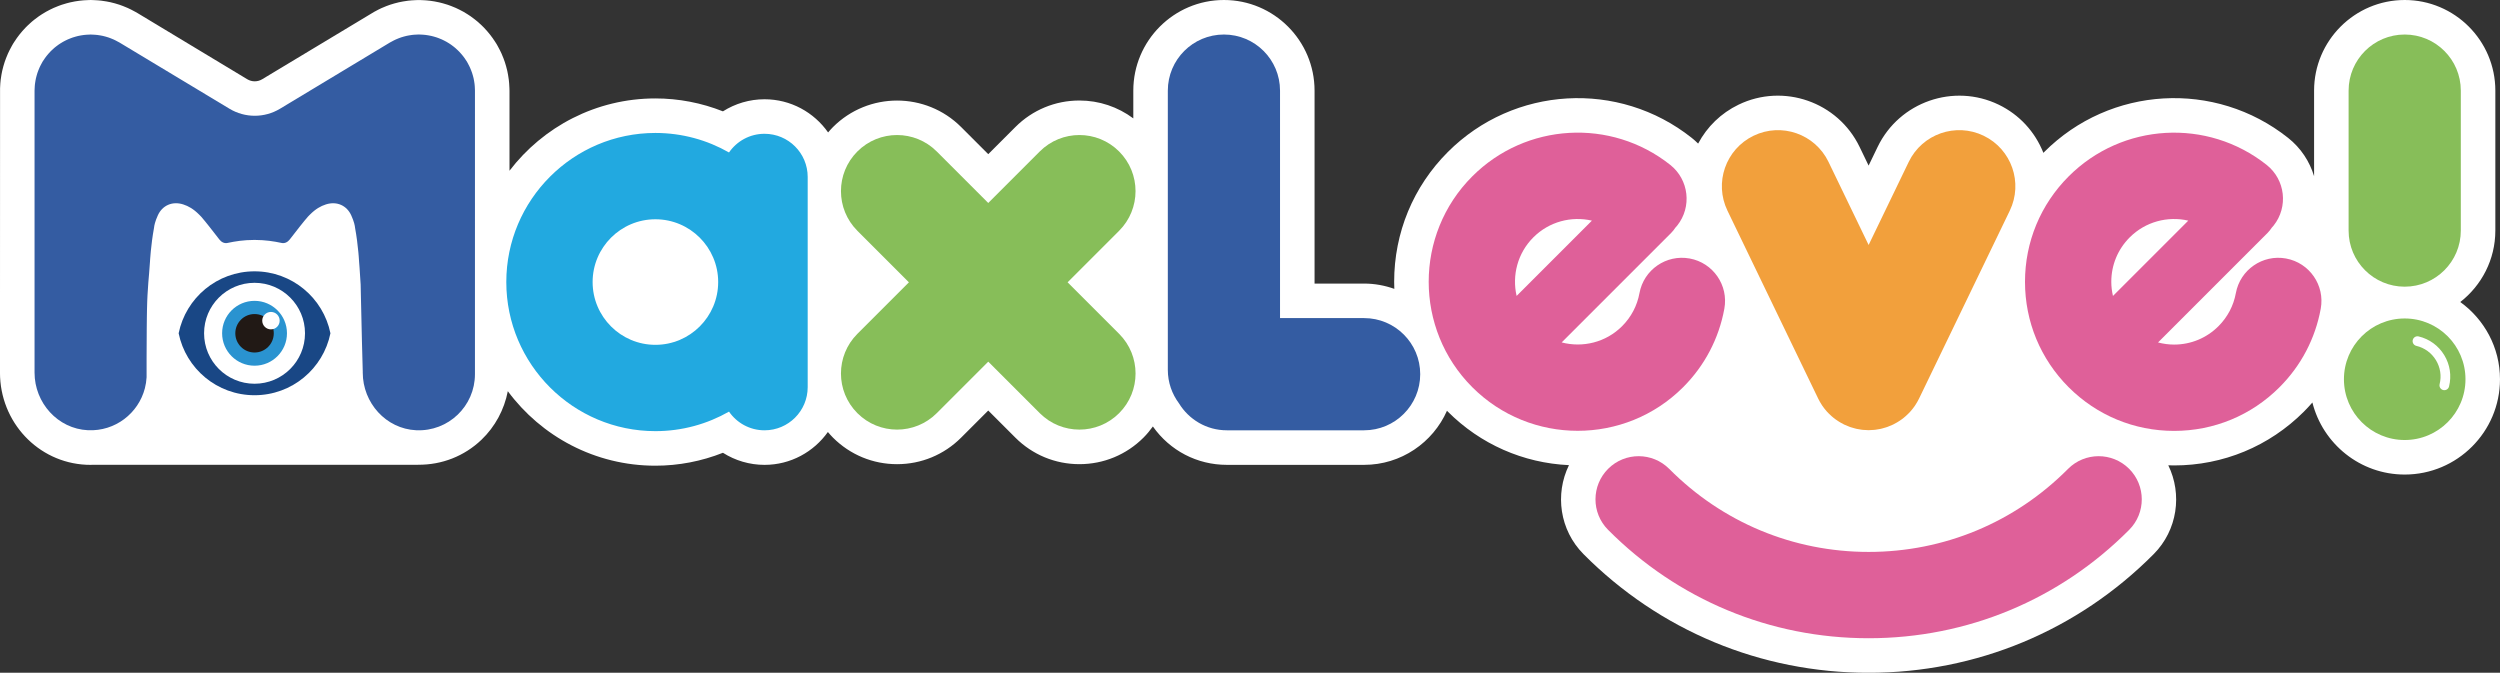 <?xml version="1.0" encoding="UTF-8"?>
<svg id="katman_2" data-name="katman 2" xmlns="http://www.w3.org/2000/svg" viewBox="0 0 2523.05 678.97">
  <rect x="0" y="0" width="2523.05" height="678.97" fill="#333333" stroke="none"/>
  <defs>
    <style>
      .cls-1 {
        fill: #211915;
      }

      .cls-1, .cls-2, .cls-3, .cls-4, .cls-5, .cls-6, .cls-7, .cls-8, .cls-9 {
        stroke-width: 0px;
      }

      .cls-2 {
        fill: #2a93d0;
      }

      .cls-3 {
        fill: #22a9e0;
      }

      .cls-4 {
        fill: #87be59;
      }

      .cls-5 {
        fill: #345ca2;
      }

      .cls-6 {
        fill: #194785;
      }

      .cls-7 {
        fill: #df6099;
      }

      .cls-8 {
        fill: #f2a03c;
      }

      .cls-9 {
        fill: #fff;
      }
    </style>
  </defs>
  <g id="katman_1" data-name="katman 1">
    <g>
      <path class="cls-9" d="M2482.99,304.79c21.47-16.75,35.36-42.8,35.36-72.08V91.47c0-50.44-41.03-91.47-91.47-91.47s-91.46,41.03-91.46,91.47v86.36c-4.46-14.78-13.25-28.4-26.23-38.69-73.71-58.49-179.51-52.37-246.1,14.23-.29.29-.57.61-.86.9-8.47-21.37-24.31-38.58-45.14-48.64-45.4-21.9-100.19-2.81-122.13,42.6l-9.12,18.89-9.12-18.89c-21.93-45.41-76.73-64.53-122.12-42.6-17.69,8.54-31.76,22.26-40.82,39.28-2.04-2.02-4.18-3.96-6.46-5.77-73.71-58.48-179.51-52.37-246.1,14.23-34.96,34.95-54.21,81.49-54.21,131.03,0,2.39.08,4.76.17,7.13-9.55-3.39-19.79-5.34-30.49-5.34h-50.01V91.47c0-50.44-41.03-91.47-91.46-91.47s-91.46,41.03-91.46,91.47v28c-15.66-11.64-34.5-18.03-54.37-18.03-24.43,0-47.4,9.52-64.67,26.79l-27.35,27.35-27.35-27.35c-35.66-35.66-93.68-35.65-129.34,0-1.74,1.74-3.34,3.58-4.93,5.43-14.19-20.21-37.64-33.48-64.16-33.48-15.08,0-29.59,4.34-41.98,12.2-21.63-8.58-44.8-13.04-68.17-13.04-59.97,0-113.35,28.66-147.24,72.97v-80.83l-.08-2.55c-.05-1.54-.13-3.09-.26-4.74-.1-1.21-.2-2.41-.35-3.63-.21-1.7-.47-3.39-.76-5.01-.24-1.35-.49-2.7-.8-4.07-.33-1.47-.71-2.94-1.13-4.45-.42-1.52-.86-3.03-1.33-4.42-.43-1.3-.91-2.58-1.38-3.82-.63-1.64-1.29-3.26-2.05-4.95-.49-1.07-1.01-2.14-1.54-3.19-.74-1.48-1.51-2.94-2.27-4.27-.4-.76-.79-1.46-1.08-1.93-.48-.81-.99-1.59-1.53-2.38-.8-1.25-1.64-2.49-2.52-3.72-.83-1.17-1.69-2.3-2.55-3.4-.91-1.16-1.85-2.28-2.76-3.34-1.08-1.25-2.18-2.47-3.44-3.78-.85-.87-1.72-1.72-2.56-2.52-1.27-1.21-2.56-2.39-3.88-3.51-.92-.78-1.87-1.53-2.78-2.24-1.35-1.06-2.71-2.1-4.25-3.17-.94-.65-1.9-1.27-3.2-2.1-1.33-.85-2.67-1.67-3.99-2.42-1.36-.77-2.75-1.48-4.14-2.17-1.18-.59-2.37-1.17-3.55-1.7-1.52-.68-3.07-1.3-4.66-1.91-1.13-.43-2.26-.86-3.6-1.31-1.57-.52-3.17-1-4.93-1.48-1.17-.32-2.35-.63-3.64-.92-1.56-.36-3.15-.67-4.74-.95-1.47-.25-2.95-.48-4.32-.65-1.39-.17-2.78-.32-4.22-.43-1.45-.11-2.9-.19-4.49-.24-1.7-.1-3.42-.12-5.15-.01-1.63.05-3.23.14-4.66.25-1.28.1-2.56.21-3.61.34-1.73.2-3.46.47-5.32.8-1.32.24-2.63.48-4.12.81-1.4.32-2.79.69-4.45,1.14-1.43.4-2.86.82-4.36,1.32-1.23.41-2.46.87-3.83,1.39-1.59.61-3.16,1.26-4.89,2.03-1.04.47-2.06.97-3.1,1.49-1.46.73-2.91,1.49-4.31,2.29l-113.04,68.02c-4.63,2.78-10.37,2.78-15.01,0L138.85,13.24c-.76-.47-1.54-.9-2.33-1.32-1.41-.8-2.83-1.55-4.15-2.2-1.15-.58-2.31-1.15-3.39-1.63-1.53-.69-3.08-1.32-4.82-1.99-1.31-.5-2.62-.99-3.68-1.34-1.47-.5-2.96-.94-4.56-1.38-1.46-.41-2.92-.78-4.41-1.12-1.37-.31-2.75-.57-3.98-.78-1.72-.31-3.45-.58-5.35-.81-1.18-.14-2.37-.24-3.33-.32-1.65-.14-3.3-.23-4.92-.27l-2.47-.08c-.88,0-1.74.03-2.62.09-1.52.04-3.04.12-4.57.24-1.41.11-2.81.25-4.13.42-1.49.19-2.96.41-4.51.68-1.54.28-3.07.57-4.86.98-1.19.28-2.36.59-3.42.88-1.68.46-3.35.95-5.09,1.53-1.16.39-2.3.82-3.41,1.24-1.57.6-3.12,1.22-4.75,1.95-1.21.54-2.39,1.12-3.53,1.69-1.42.71-2.83,1.43-4.02,2.12-1.36.76-2.69,1.58-4.18,2.52-1.1.7-2.18,1.4-3.08,2.03-1.41.98-2.79,2.02-4.49,3.35-.84.66-1.66,1.32-2.61,2.12-1.29,1.1-2.54,2.24-3.75,3.4-.91.87-1.81,1.75-2.75,2.72-1.15,1.19-2.27,2.43-3.18,3.49-1,1.14-1.96,2.3-2.82,3.39-.89,1.12-1.75,2.28-2.59,3.45-.83,1.17-1.63,2.34-2.52,3.72-.54.78-1.04,1.55-1.35,2.08-.46.75-.89,1.5-1.3,2.29-.79,1.4-1.53,2.8-2.21,4.15-.57,1.13-1.12,2.26-1.67,3.49-.7,1.57-1.35,3.16-1.94,4.69-.48,1.26-.96,2.52-1.39,3.83-.49,1.45-.92,2.94-1.35,4.47-.41,1.49-.8,2.96-1.16,4.58-.28,1.3-.53,2.6-.75,3.84-.31,1.72-.57,3.44-.78,5.15-.15,1.23-.26,2.47-.35,3.69-.12,1.56-.21,3.11-.26,4.75l-.08,287.06c0,49.82,38.25,90.65,87.09,92.96,1.49.07,2.97.1,4.45.1.3,0,.59-.04.89-.04h329.54v-.08c23.92.17,46.51-8.58,63.91-25.17,13.82-13.19,23.06-30.48,26.64-49.06,33.79,45.58,87.96,75.19,148.93,75.19,23.38,0,46.54-4.47,68.17-13.04,12.38,7.86,26.9,12.2,41.98,12.2,26.38,0,49.71-13.14,63.93-33.17,1.65,1.94,3.33,3.86,5.15,5.68,17.27,17.28,40.24,26.79,64.67,26.79s47.4-9.52,64.67-26.79l27.35-27.35,27.35,27.34c17.27,17.28,40.24,26.79,64.67,26.79s47.4-9.52,64.67-26.79c3.51-3.51,6.62-7.31,9.47-11.26,17.15,24.36,44.61,38.75,74.64,38.75h138.53c37.32,0,69.44-22.49,83.64-54.61.3.3.58.62.88.92,32.88,32.87,76,51.84,122.23,53.99-14.3,29.19-9.48,65.48,14.68,89.8,76.75,77.22,178.93,119.75,287.71,119.75s210.98-42.53,287.71-119.76c24.12-24.28,28.96-60.48,14.75-89.65,1.94.06,3.87.14,5.82.14,49.5,0,96.04-19.28,131.02-54.27,2.99-2.99,5.83-6.09,8.59-9.25,10.51,41.71,48.23,72.72,93.15,72.72,53.03,0,96.17-43.14,96.17-96.17,0-32.08-15.85-60.46-40.07-77.94Z"/>
      <path class="cls-3" d="M771.59,135.02c-14.88,0-28,7.47-35.86,18.86-21.93-12.51-47.28-19.7-74.29-19.7-82.97,0-150.47,67.5-150.47,150.47s67.5,150.47,150.47,150.47c27.01,0,52.35-7.19,74.29-19.7,7.86,11.39,20.98,18.86,35.86,18.86,24.05,0,43.55-19.5,43.55-43.55v-212.15c0-24.05-19.5-43.55-43.55-43.55ZM661.44,348.01c-34.94,0-63.36-28.42-63.36-63.36s28.42-63.36,63.36-63.36,63.36,28.42,63.36,63.36-28.42,63.36-63.36,63.36Z"/>
      <path class="cls-4" d="M2426.88,289.33c-31.27,0-56.62-25.35-56.62-56.62V91.46c0-31.27,25.35-56.62,56.62-56.62s56.62,25.35,56.62,56.62v141.24c0,31.27-25.35,56.62-56.62,56.62Z"/>
      <path class="cls-5" d="M1376.69,321.03h-84.86V91.46c0-31.27-25.35-56.62-56.62-56.62s-56.62,25.35-56.62,56.62v281.83c0,12.69,4.23,24.36,11.28,33.81,9.95,16.27,27.82,27.17,48.29,27.17h138.53c31.27,0,56.62-25.35,56.62-56.62s-25.35-56.62-56.62-56.62Z"/>
      <path class="cls-4" d="M1077.43,284.92l51.99-51.99c22.11-22.11,22.11-57.96,0-80.07-22.11-22.11-57.96-22.11-80.07,0l-51.99,51.99-51.99-51.99c-22.11-22.11-57.96-22.11-80.07,0-22.11,22.11-22.11,57.96,0,80.07l51.99,51.99-51.99,51.99c-22.11,22.11-22.11,57.96,0,80.07,11.05,11.05,25.54,16.58,40.04,16.58s28.98-5.53,40.04-16.58l51.99-51.99,51.99,51.99c11.06,11.06,25.54,16.58,40.04,16.58s28.98-5.53,40.04-16.58c22.11-22.11,22.11-57.96,0-80.07l-51.99-51.99Z"/>
      <path class="cls-7" d="M1705.24,260.88c-23.6-4.33-46.35,11.35-50.67,35.01-2.31,12.64-8.37,24.15-17.52,33.3-16.49,16.5-39.89,21.92-60.98,16.38l110.41-110.41c1.68-1.68,3.13-3.51,4.37-5.43.63-.7,1.28-1.38,1.87-2.13,14.95-18.84,11.79-46.24-7.05-61.19-59.83-47.48-145.74-42.5-199.81,11.57-58.66,58.66-58.66,154.12,0,212.8,29.33,29.33,67.86,44,106.39,44s77.06-14.67,106.39-44c21.72-21.71,36.11-49.11,41.61-79.24,4.33-23.66-11.35-46.35-35.01-50.67ZM1547.44,239.59c15.95-15.95,38.44-21.72,59.14-16.92l-75.99,75.99c-4.72-20.58.85-43.06,16.85-59.06Z"/>
      <path class="cls-7" d="M2307.12,260.88c-23.61-4.33-46.35,11.35-50.67,35.01-2.31,12.64-8.37,24.15-17.52,33.31-11.96,11.96-27.88,18.56-44.8,18.56-5.55,0-10.97-.78-16.2-2.15l110.43-110.43c1.68-1.68,3.12-3.5,4.36-5.42.64-.7,1.28-1.39,1.88-2.14,14.95-18.85,11.79-46.24-7.05-61.19-59.84-47.47-145.75-42.5-199.81,11.57-28.42,28.42-44.08,66.21-44.08,106.4s15.65,77.98,44.07,106.4c28.42,28.42,66.21,44.07,106.4,44.07s77.98-15.65,106.39-44.07c21.72-21.71,36.11-49.11,41.61-79.24,4.33-23.66-11.35-46.35-35.01-50.67ZM2149.32,239.59c15.94-15.94,38.44-21.72,59.14-16.92l-76.02,76.02c-1.07-4.64-1.68-9.41-1.68-14.29,0-16.93,6.59-32.84,18.56-44.81Z"/>
      <path class="cls-8" d="M2028.32,212.6c13.59-28.16,1.79-62.01-26.37-75.61-28.17-13.6-62.01-1.79-75.6,26.37l-40.5,83.88-40.5-83.88c-13.59-28.15-47.43-39.97-75.6-26.37-28.16,13.6-39.96,47.44-26.37,75.6l90.85,188.18c.2.45.43.89.64,1.33v.02s.03.05.04.07c1.04,2.15,2.24,4.22,3.54,6.23.24.38.48.76.73,1.13.56.82,1.15,1.61,1.75,2.4.37.49.76.97,1.15,1.44.6.73,1.19,1.45,1.83,2.16.57.63,1.17,1.22,1.77,1.82.92.93,1.88,1.83,2.87,2.7.62.54,1.24,1.08,1.89,1.59.62.5,1.24.98,1.89,1.45.86.63,1.75,1.23,2.64,1.81.71.46,1.42.91,2.15,1.34,1.06.62,2.14,1.22,3.24,1.77.29.15.55.32.85.46.28.14.57.22.85.35,1.56.72,3.15,1.4,4.77,1.98.51.18,1.02.32,1.52.49,1.28.42,2.58.79,3.89,1.12.57.14,1.14.3,1.71.42,1.62.35,3.26.62,4.91.83.55.07,1.1.12,1.65.17,1.68.16,3.37.27,5.06.28.07,0,.15.01.22.01.02,0,.04,0,.06,0s.04,0,.06,0c.07,0,.15-.01.22-.01,1.7-.01,3.38-.12,5.06-.28.55-.05,1.1-.1,1.65-.17,1.65-.21,3.28-.47,4.9-.82.58-.12,1.15-.28,1.73-.43,1.3-.32,2.59-.69,3.86-1.11.52-.17,1.03-.31,1.55-.5,1.61-.58,3.19-1.25,4.75-1.97.28-.13.58-.22.86-.36.3-.14.57-.32.86-.47,1.08-.54,2.14-1.13,3.18-1.74.76-.45,1.5-.91,2.24-1.39.87-.57,1.74-1.15,2.59-1.77.65-.48,1.28-.97,1.91-1.47.63-.5,1.24-1.03,1.85-1.57,1.03-.9,2.02-1.84,2.97-2.8.57-.57,1.14-1.14,1.68-1.74.64-.71,1.24-1.44,1.84-2.17.38-.47.76-.94,1.13-1.42.61-.79,1.2-1.59,1.76-2.41.25-.37.48-.75.72-1.12,1.31-2.01,2.51-4.09,3.55-6.24.01-.02.02-.05.04-.07v-.02c.22-.45.45-.88.65-1.33l90.86-188.17Z"/>
      <path class="cls-7" d="M1885.85,644.12c-99.44,0-192.84-38.88-263-109.47-16.95-17.06-16.86-44.64.2-61.6,17.06-16.94,44.63-16.87,61.6.2,53.68,54.02,125.13,83.76,201.21,83.76s147.54-29.75,201.21-83.76c16.96-17.06,44.53-17.15,61.6-.2,17.06,16.95,17.15,44.53.2,61.6-70.15,70.59-163.55,109.47-263,109.47Z"/>
      <circle class="cls-4" cx="2426.88" cy="382.74" r="61.33"/>
      <path class="cls-9" d="M2466.78,358.4c5.81,9.55,7.52,20.8,4.84,31.66-.65,2.63-3.3,4.23-5.93,3.58-2.62-.65-4.23-3.3-3.58-5.93,2.06-8.31.74-16.91-3.7-24.22-4.44-7.31-11.47-12.44-19.8-14.44-2.63-.63-4.25-3.28-3.61-5.91.63-2.63,3.28-4.25,5.91-3.62,10.88,2.62,20.07,9.32,25.87,18.88Z"/>
      <path class="cls-5" d="M479.31,90.39c-.02-1.13-.08-2.27-.17-3.4-.06-.76-.12-1.52-.21-2.28-.13-1.05-.3-2.1-.48-3.15-.15-.83-.3-1.67-.48-2.49-.21-.92-.45-1.83-.71-2.75-.26-.93-.52-1.85-.83-2.76-.26-.79-.56-1.56-.86-2.34-.39-1.01-.79-2-1.23-2.98-.15-.34-.33-.68-.49-1.02-.16-.34-.32-.68-.49-1.02-.26-.51-.54-1.01-.81-1.52-.27-.51-.53-1.02-.81-1.51-.18-.31-.32-.63-.5-.93-.21-.35-.47-.67-.68-1.02-.58-.91-1.17-1.8-1.8-2.67-.51-.72-1.04-1.42-1.58-2.1-.56-.71-1.14-1.4-1.73-2.08-.66-.77-1.34-1.51-2.03-2.24-.54-.55-1.09-1.09-1.65-1.62-.79-.75-1.58-1.48-2.4-2.18-.28-.24-.58-.46-.86-.7s-.57-.47-.87-.7c-.28-.22-.57-.42-.85-.64-.56-.43-1.12-.87-1.7-1.27-.44-.31-.9-.6-1.36-.89-.23-.15-.45-.3-.68-.45-.41-.26-.83-.5-1.24-.75-.41-.25-.82-.52-1.24-.75-.82-.46-1.65-.89-2.49-1.31-.75-.38-1.51-.76-2.28-1.1-.63-.28-1.27-.53-1.92-.78-.32-.13-.64-.27-.96-.39-.36-.14-.72-.26-1.08-.4-.36-.13-.72-.27-1.08-.4-1-.34-2.01-.63-3.03-.91-.77-.21-1.53-.42-2.31-.59-.96-.22-1.93-.41-2.9-.58-.91-.16-1.82-.3-2.74-.42-.85-.11-1.7-.19-2.56-.26-1.09-.09-2.18-.14-3.27-.17-.41-.01-.8-.06-1.2-.06-.35,0-.69.05-1.04.05-1.15.02-2.3.08-3.46.17-.75.06-1.49.12-2.23.21-1.07.13-2.13.3-3.2.49-.82.15-1.64.29-2.45.47-.93.21-1.86.46-2.78.71-.92.26-1.83.52-2.73.82-.79.26-1.57.56-2.36.86-1.01.39-2,.79-2.98,1.23-.68.31-1.35.64-2.02.97-1.04.52-2.06,1.06-3.06,1.64-.3.18-.62.31-.92.49l-110.93,66.84c-15.68,9.45-35.3,9.45-50.97,0L120.68,42.97c-.31-.19-.63-.32-.94-.5-.99-.57-1.99-1.1-3.01-1.61-.69-.35-1.37-.68-2.07-1-.96-.43-1.94-.83-2.93-1.21-.8-.31-1.59-.61-2.4-.88-.89-.3-1.79-.55-2.69-.81-.94-.26-1.87-.51-2.82-.72-.8-.18-1.61-.32-2.42-.47-1.07-.19-2.15-.36-3.22-.49-.73-.09-1.47-.15-2.21-.2-1.16-.09-2.31-.16-3.47-.18-.35,0-.69-.05-1.04-.05-.41,0-.8.05-1.21.06-1.09.03-2.18.08-3.26.16-.22.02-.43.05-.64.07-.65.06-1.29.11-1.93.19-.91.11-1.81.26-2.71.41-.99.17-1.96.36-2.93.58-.76.18-1.52.38-2.27.59-1.04.28-2.06.58-3.07.92-.71.24-1.42.51-2.12.78-.99.38-1.96.76-2.92,1.19-.75.33-1.49.7-2.23,1.07-.86.43-1.71.86-2.54,1.33-.82.46-1.62.97-2.43,1.47-.7.45-1.41.89-2.09,1.37-.86.6-1.68,1.23-2.51,1.87-.6.47-1.2.94-1.78,1.43-.81.69-1.59,1.41-2.36,2.15-.57.54-1.13,1.09-1.68,1.65-.69.71-1.35,1.45-2.01,2.21-.6.69-1.18,1.38-1.75,2.1-.54.68-1.05,1.38-1.56,2.09-.63.88-1.23,1.77-1.81,2.68-.22.35-.47.66-.68,1.01-.18.31-.32.63-.5.93-.57.99-1.11,2-1.62,3.02-.34.68-.68,1.36-.98,2.05-.44.97-.84,1.96-1.22,2.96-.3.79-.6,1.57-.86,2.36-.3.9-.56,1.82-.82,2.74-.26.92-.5,1.84-.71,2.77-.09.41-.16.82-.24,1.23-.08.41-.17.82-.24,1.23-.06.35-.1.7-.16,1.06-.12.7-.24,1.41-.32,2.11-.09.75-.15,1.5-.21,2.26-.09,1.14-.15,2.28-.17,3.42,0,.36-.05.7-.05,1.06h0v284.59c0,30.49,23.43,56.72,53.88,58.16,27.52,1.3,50.91-17.08,57.46-42.26.93-3.6,1.53-7.34,1.74-11.17h0c0-5.72,0-12.38,0-19.38.02-9.69.06-20.05.15-29.74,0-.02,0-.04,0-.05.03-3.42.07-6.74.11-9.92,0-.19,0-.39,0-.58.04-3.06.1-5.96.15-8.68,0-.24.01-.47.02-.71.06-2.65.12-5.1.2-7.3,0-.19.01-.35.02-.54.08-2.2.16-4.17.26-5.77.62-10.26,1.14-17.21,1.64-22.27.5-7.38.87-11.69.87-11.69,0,0,.88-16.8,4.06-34.11.12-1.31.41-2.86.9-4.65,0-.02,0-.03,0-.05,0-.02.02-.05.02-.07.62-2.23,1.56-4.83,2.96-7.93,4.48-9.89,14.47-14.54,25.54-11.03,5.3,1.68,10.46,4.62,16.05,10.23.2.18.39.38.58.57.13.13.26.26.39.4.41.42.83.82,1.24,1.28,4.1,4.67,11.03,13.56,18.26,22.91,2,2.58,4.92,4.22,8.11,3.54,8.13-1.73,16.47-3.02,26.8-3.06.21,0,.41,0,.62,0,.21,0,.41-.01.62,0,10.32.05,18.66,1.33,26.8,3.06,3.19.68,6.11-.96,8.11-3.54,7.23-9.35,14.15-18.24,18.26-22.91.41-.46.82-.86,1.23-1.28.13-.14.26-.27.39-.4.19-.19.38-.38.58-.56,5.59-5.61,10.75-8.55,16.05-10.23,11.07-3.51,21.06,1.14,25.54,11.03,1.4,3.1,2.34,5.7,2.96,7.93,0,.02.02.05.02.07h0s0,.03,0,.05c.49,1.77.78,3.32.9,4.62.8,4.34,1.45,8.66,1.98,12.68.58,4.37,1.01,8.4,1.32,11.76.16,1.68.29,3.19.39,4.49.26,3.26.36,5.21.36,5.21,0,0,.77,8.84,1.58,23.15.09,3.48.17,7.05.23,10.8.43,25.34,1.86,75.69,1.89,76.66,0,0,0,.09,0,.09v1.21h0c0,30.49,23.43,56.72,53.88,58.16,0,0,.02,0,.02,0,32.5,1.52,59.33-24.39,59.33-56.55V91.46c0-.36-.05-.71-.05-1.07Z"/>
      <g>
        <path class="cls-6" d="M333.48,336.35c-7.24-35.67-38.78-62.52-76.59-62.52s-69.35,26.85-76.59,62.52c7.24,35.67,38.78,62.52,76.59,62.52s69.35-26.85,76.59-62.52Z"/>
        <g>
          <circle class="cls-9" cx="256.89" cy="336.35" r="50.93"/>
          <circle class="cls-2" cx="256.89" cy="336.35" r="32.73"/>
          <path class="cls-1" d="M276.3,336.35c0,10.72-8.69,19.41-19.41,19.41s-19.41-8.69-19.41-19.41,8.69-19.41,19.41-19.41,19.41,8.69,19.41,19.41Z"/>
          <circle class="cls-9" cx="273.45" cy="323.61" r="8.8"/>
        </g>
      </g>
    </g>
  </g>
</svg>